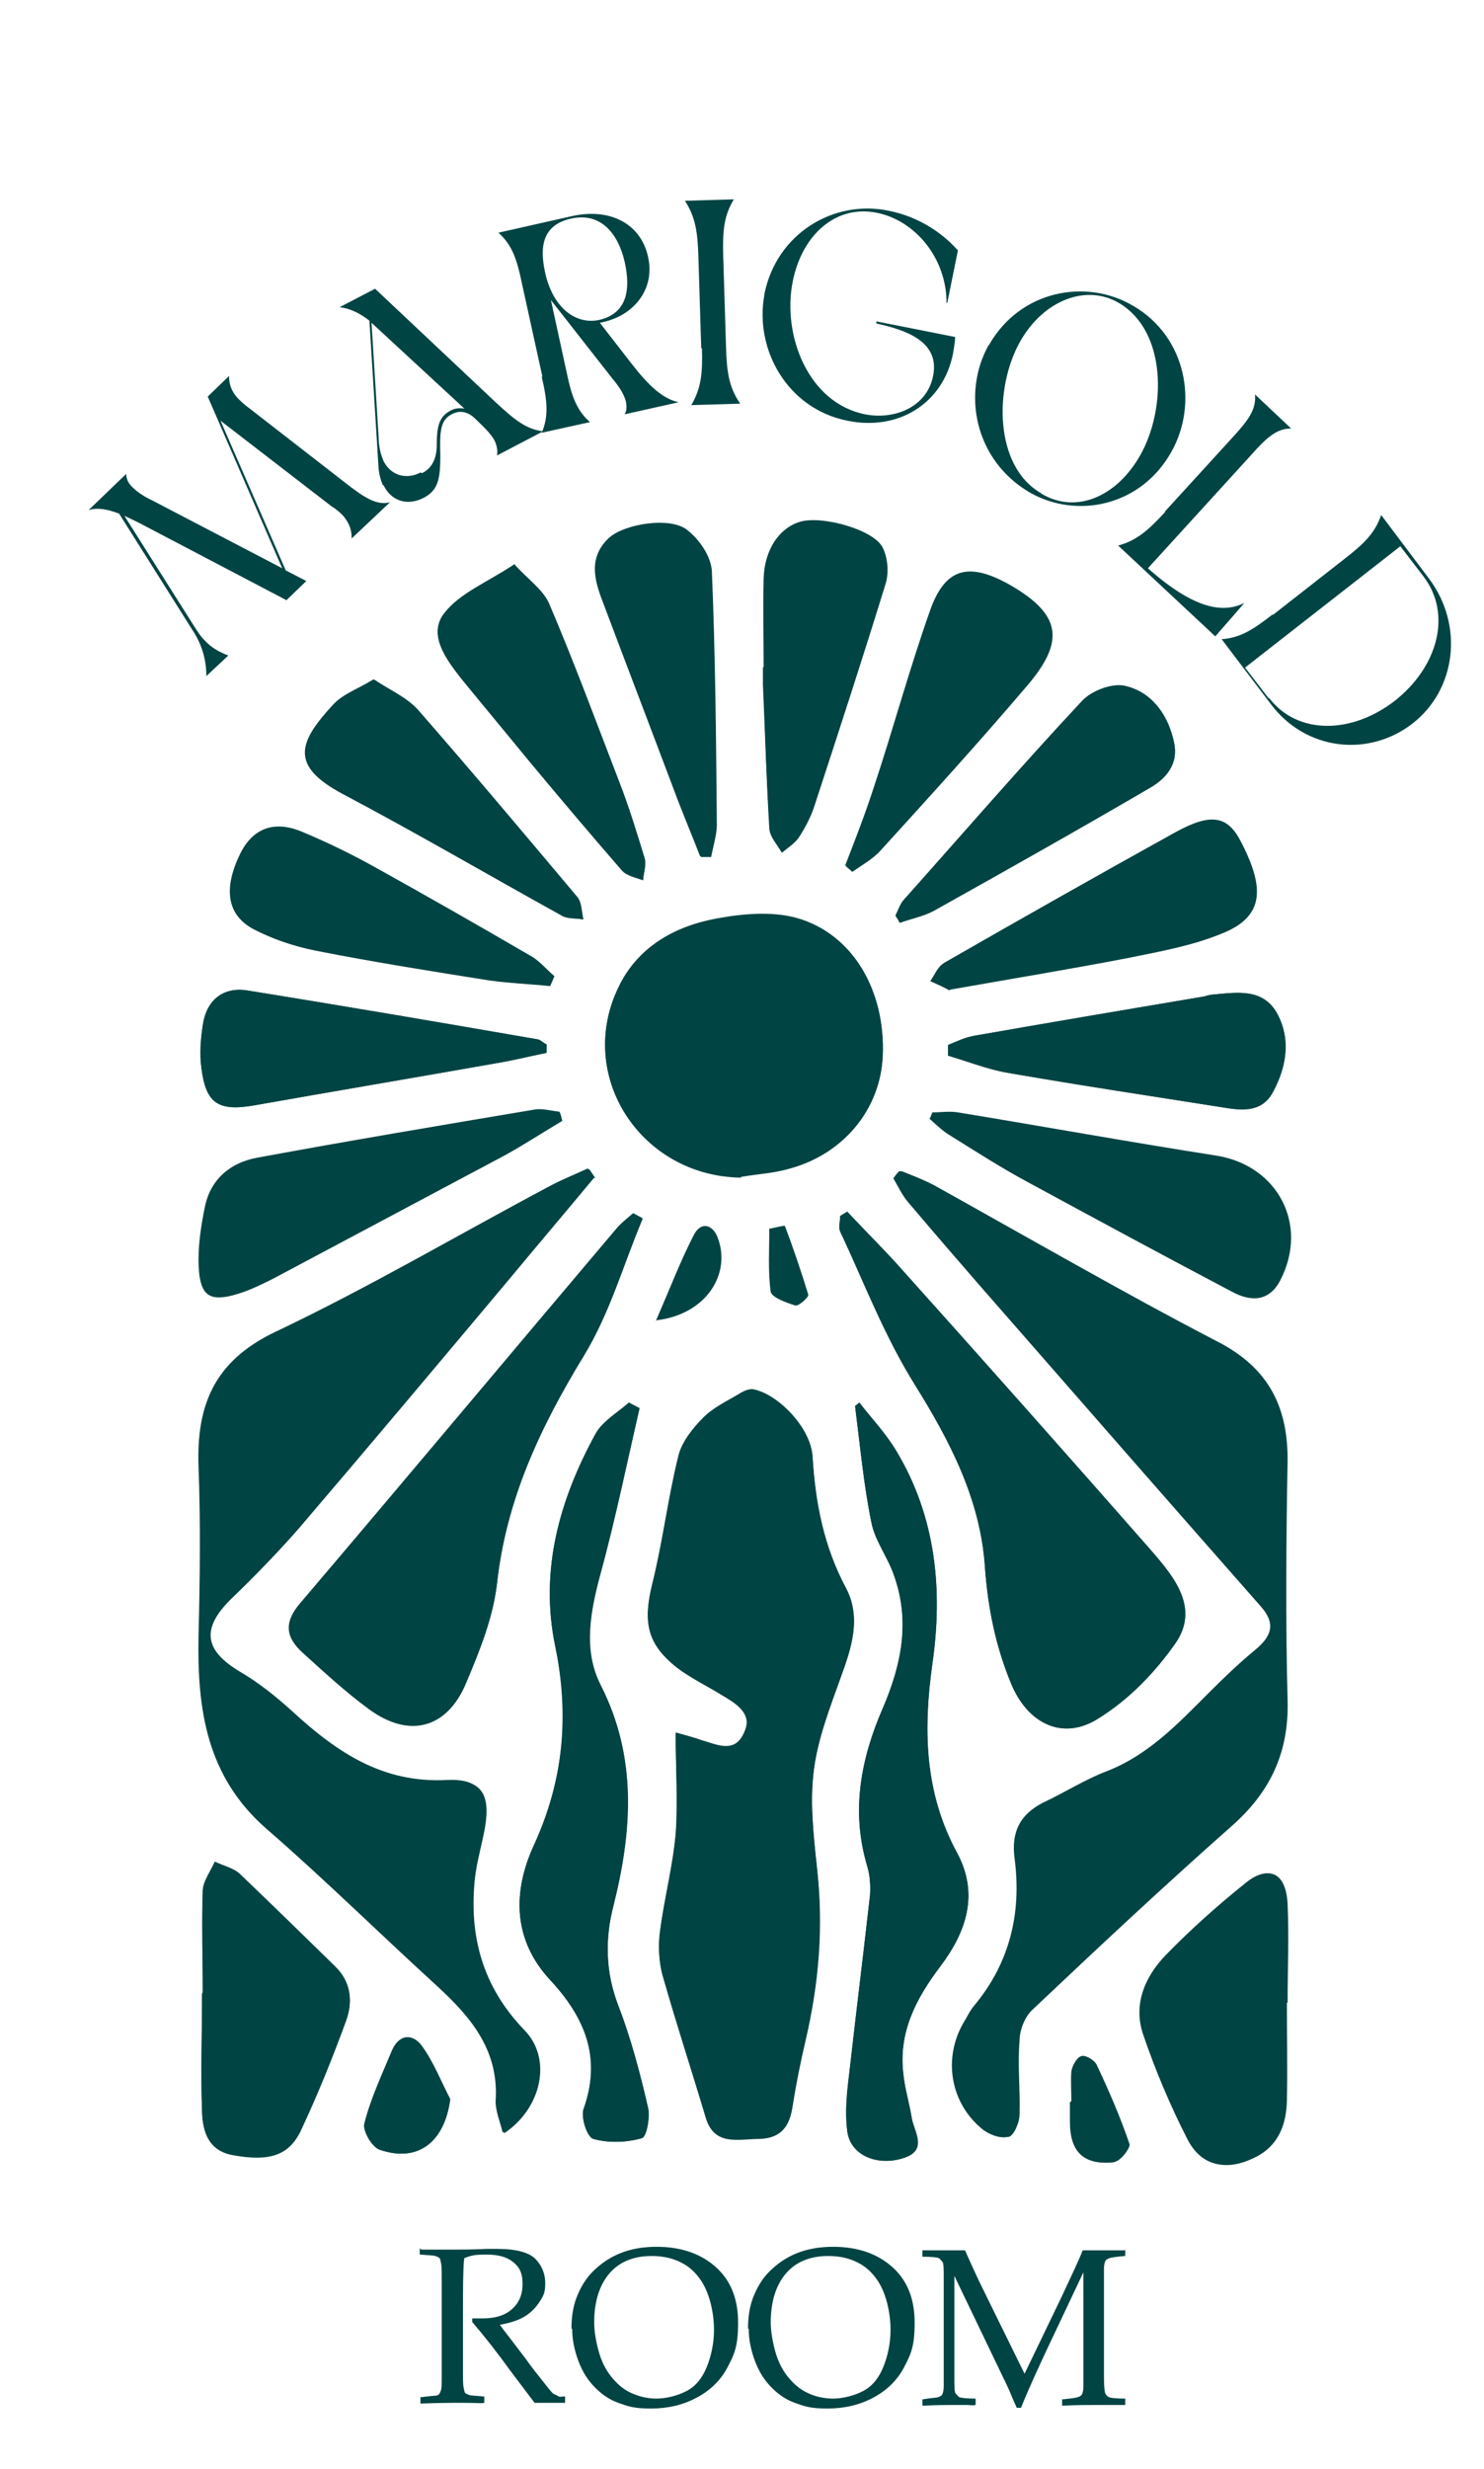 <svg viewBox="0 0 209.3 348" version="1.1" xmlns="http://www.w3.org/2000/svg" data-name="Layer 1" id="Layer_1">
  <defs>
    <style>
      .cls-1 {
        fill: #004443;
        stroke-width: 0px;
      }
    </style>
  </defs>
  <g>
    <path d="M83.8,166c-.3-.4-.6-.9-.9-1.3-1.7.8-3.5,1.5-5.2,2.4-13,6.9-25.7,14.4-39,20.7-8.5,4.1-11,10.3-10.7,18.9.3,8,.2,15.9,0,23.9-.2,10.3,1.1,19.8,9.6,27.2,8.2,7.1,16,14.8,24.1,22.2,4.8,4.4,8.7,9.1,8.2,16.2,0,1.4.6,2.8,1,4.4,5.2-3.4,6.7-10.5,2.9-14.5-6-6.2-7.8-13.4-7-21.6.2-2.4,1-4.6,1.4-7,.8-4.7-.5-6.8-5.1-6.6-9.2.5-15.8-4-22.1-9.8-2.2-2-4.5-3.9-7.1-5.4-5.4-3.2-5.8-6.4-1.1-10.8,3.2-3,6.3-6.1,9.1-9.5,10-11.7,19.9-23.6,29.9-35.4,3.9-4.7,7.9-9.4,11.8-14.1h0ZM127,165.1c-.2.3-.5.7-.8,1,.7,1.2,1.3,2.5,2.2,3.5,3.2,3.8,6.5,7.6,9.8,11.4,13.2,15.1,26.4,30.3,39.7,45.3,2.2,2.5,1.8,4.3-.6,6.2-2.3,1.9-4.4,3.9-6.5,6-4.4,4.4-8.6,8.8-14.6,11.2-3.1,1.2-5.9,3-8.9,4.4-3.4,1.6-4.5,4.2-4,7.9,1,7.7-.7,14.7-5.7,20.7-.6.7-1.1,1.6-1.5,2.4-2.8,5-1.9,11.2,2.5,14.9,1,.8,2.6,1.4,3.7,1.2.7-.2,1.5-2,1.5-3.2.1-3.5-.3-6.9,0-10.4,0-1.5.8-3.4,1.8-4.3,9.2-8.7,18.5-17.4,28-25.8,5.5-4.8,8.2-10.4,8-17.8-.3-11.3-.2-22.6,0-34,0-7.7-2.9-13-9.9-16.6-13.5-7-26.6-14.6-39.9-22-1.5-.8-3.1-1.4-4.6-2h0ZM95.3,244.4c0,5,.3,9.5,0,14-.4,4.6-1.6,9.1-2.2,13.7-.3,2-.2,4.1.3,6,1.9,6.8,4.1,13.4,6.1,20.1,1.3,4.3,4.6,3.2,7.6,3.1,3.1,0,4.3-1.8,4.7-4.7.4-3,1.1-6.1,1.8-9.1,1.9-8.1,2.5-16.2,1.6-24.5-.5-4.6-1-9.3-.4-13.8.6-4.4,2.3-8.7,3.8-13,1.5-4.1,2.9-8.3.7-12.4-3.1-5.8-4.3-12-4.7-18.5-.2-4-4.9-8.9-8.5-9.5-.6,0-1.3.3-1.9.7-1.7,1-3.6,1.9-5,3.3-1.5,1.5-3,3.4-3.5,5.3-1.5,6-2.2,12.1-3.7,18.1-1.3,5.3-.8,8.3,3.5,11.7,1.9,1.5,4.2,2.6,6.4,3.9,2.1,1.3,4.4,2.6,3,5.5-1.3,2.9-3.8,1.6-5.9,1-1.1-.4-2.3-.7-3.7-1.1h0ZM104.5,165.9c2.2-.4,4.5-.5,6.6-1.1,7.8-2,13.1-8.4,13.4-16,.4-9.1-4.2-17.2-12.1-19.3-3.6-1-7.8-.6-11.5.1-5.9,1.1-11,4-13.7,9.7-6,12.4,3.2,26.5,17.3,26.7h0ZM119.5,170.8c-.3.2-.6.4-1,.6,0,.8-.2,1.6,0,2.2,3.4,7.3,6.3,14.9,10.6,21.7,4.9,7.9,9.1,16,9.8,25.4.4,5.8,1.5,11.3,3.7,16.6,2.3,5.6,7.2,8.1,12.2,5,4.2-2.7,8.1-6.6,11-10.7,3.4-5-.2-9.3-3.4-13-11.5-13.1-23.1-26.2-34.8-39.2-2.6-2.9-5.4-5.7-8.1-8.6h0ZM90.6,171.8l-1.3-.7c-.8.7-1.6,1.3-2.3,2.1-14.9,17.6-29.7,35.2-44.6,52.8-2.1,2.5-2.2,4.6.1,6.8,3.1,2.8,6.1,5.6,9.5,8.1,5.7,4.2,11.1,2.8,13.8-3.8,1.9-4.5,3.7-9.2,4.3-13.9,1.3-11.8,6.1-22,12.2-32,3.6-5.9,5.6-12.9,8.3-19.3ZM121.2,197.7c-.2.2-.4.3-.6.5.7,5.5,1.2,11,2.3,16.4.5,2.6,2.4,4.9,3.2,7.5,2.3,6.5,1,12.6-1.6,18.7-3.1,7.2-4.5,14.5-2.2,22.2.4,1.3.5,2.9.4,4.2-.9,8-1.9,16-2.8,24-.3,3-.8,6.2-.4,9.2.4,3.3,4.2,5,7.9,3.8,3.5-1.1,1.5-3.6,1.2-5.6-.4-2.1-1-4.2-1.2-6.3-.7-5.9,1.8-10.6,5.2-15.1,3.7-4.9,5.5-10.2,2.4-16-4.6-8.5-4.8-17.3-3.5-26.7,1.5-10.4.5-20.7-5.1-30-1.5-2.4-3.5-4.5-5.2-6.8h0ZM90.2,198.5c-.5-.3-1-.5-1.5-.8-1.6,1.5-3.7,2.6-4.7,4.4-5.1,9.3-7.9,19.2-5.7,29.9,2,9.8,1.2,19-3,28.1-3,6.5-3,13.3,2.3,19,4.9,5.3,7.3,11,4.7,18.2-.4,1.2.5,4,1.4,4.2,2.1.6,4.6.5,6.8-.1.7-.2,1.2-3,.9-4.3-1.1-4.9-2.4-9.7-4.2-14.4-1.8-4.7-1.9-9.3-.7-14,2.7-10.6,3.4-21-1.8-31.2-2.5-5-1.4-10.4,0-15.7,2.1-7.7,3.7-15.5,5.5-23.3h0ZM181.4,282.3h0c0-4.6.1-9.3,0-13.9-.1-4.3-2.5-5.6-5.7-3-4,3.2-7.8,6.6-11.3,10.2-2.9,3-4.6,6.9-3.2,11.1,1.7,5,3.8,10,6.2,14.7,2,4,5.4,4.6,9.4,2.7,3.3-1.6,4.4-4.6,4.5-7.9.2-4.6,0-9.3,0-13.9h0ZM28.6,280.9h-.1c0,5.6-.2,11.2,0,16.7.1,2.7.9,5.4,4.4,6,5.1.9,7.9.1,9.5-3.4,2.4-5,4.4-10.2,6.4-15.5,1-2.7.7-5.4-1.6-7.6-4.4-4.3-8.8-8.6-13.3-12.9-.9-.9-2.4-1.2-3.6-1.8-.6,1.3-1.6,2.7-1.7,4-.2,4.8,0,9.5,0,14.3h0ZM79.3,158c-.1-.4-.2-.9-.4-1.3-1.1-.1-2.4-.5-3.5-.3-13.1,2.2-26.2,4.4-39.2,6.8-3.7.7-6.5,3-7.3,6.9-.5,2.4-.9,5-.9,7.4,0,5.2,1.4,6.1,6.3,4.4,1.4-.5,2.9-1.2,4.2-1.9,10.9-5.8,21.8-11.5,32.7-17.4,2.7-1.5,5.3-3.2,8-4.8h0ZM131.5,156.8c-.1.3-.2.6-.4.9.8.7,1.6,1.5,2.5,2.1,3.7,2.3,7.4,4.7,11.3,6.8,9.6,5.2,19.2,10.4,28.9,15.5,2.6,1.4,5.2,1.4,6.7-1.6,4-7.8-.4-16.1-9-17.5-12.2-1.9-24.3-4.1-36.5-6.1-1.2-.2-2.4,0-3.6,0h0ZM107.7,94.1h0c0,.8,0,1.7,0,2.5.2,6.8.4,13.6.9,20.3,0,1.1,1.1,2.2,1.7,3.3.8-.7,1.8-1.3,2.4-2.2.9-1.4,1.7-2.9,2.2-4.5,3.4-10.4,6.8-20.8,10-31.2.5-1.6.3-3.7-.4-5.1-1.2-2.4-8.2-4.4-11.4-3.6-3,.7-5.2,3.9-5.3,8.1-.1,4.2,0,8.3,0,12.5h0ZM72.6,79.6c-3.9,2.6-7.8,4.1-10,7-2.2,2.9.3,6.3,2.4,9,3.1,3.8,6.2,7.5,9.3,11.3,4.4,5.3,8.9,10.6,13.4,15.8.7.8,2,1,3,1.4,0-1,.5-2.2.2-3.1-1.1-3.6-2.2-7.3-3.6-10.8-3.2-8.3-6.3-16.7-9.8-24.9-.8-1.9-2.9-3.3-4.9-5.6h0ZM119.2,122c.3.3.7.6,1,.9,1.3-.9,2.7-1.7,3.8-2.8,7.1-7.8,14.2-15.6,21-23.6,5.4-6.4,4.5-10.1-2.9-14.1-5.3-2.9-8.6-2.1-10.7,3.5-3.1,8.3-5.4,16.9-8.1,25.4-1.2,3.7-2.7,7.2-4,10.9ZM134,139.5c8.5-1.5,17-2.9,25.3-4.5,4.4-.9,8.9-1.7,13-3.4,5.6-2.2,6.2-5.9,2.7-12.7-1.9-3.8-4.2-4.3-9.3-1.5-10.9,6-21.8,12.2-32.6,18.4-.9.5-1.3,1.7-1.9,2.5.9.4,1.8.8,2.7,1.3h0ZM77.6,139c.2-.5.4-.9.6-1.4-1.2-1-2.2-2.3-3.6-3-7.2-4.2-14.4-8.3-21.6-12.3-3.4-1.9-6.9-3.6-10.5-5.1-3.9-1.6-6.9-.4-8.6,3.2-2.3,4.9-1.8,8.6,2,10.5,2.7,1.4,5.7,2.4,8.7,3,8.1,1.6,16.3,2.9,24.5,4.2,2.8.5,5.7.6,8.6.8h0ZM133.7,147.3v1.5c2.8.8,5.5,1.9,8.3,2.4,10.2,1.8,20.4,3.3,30.5,4.9,2.6.4,5.4.6,7-2.1,1.9-3.5,2.6-7.3.7-11-2-3.8-5.8-3.1-9.2-2.8-.5,0-.9.2-1.4.3-10.8,1.8-21.5,3.7-32.2,5.5-1.3.2-2.5.8-3.7,1.3h0ZM52.7,95.8c-2.1,1.3-4.3,2.1-5.6,3.5-4.9,5.3-6.2,8.6,1.3,12.6,10.4,5.5,20.5,11.4,30.8,17.1.9.5,2,.4,3.1.6-.3-1.1-.2-2.4-.9-3.2-7.4-8.8-14.8-17.6-22.4-26.3-1.6-1.8-4-2.8-6.2-4.3h0ZM77.1,148.4v-1.2c-.5-.2-.9-.6-1.3-.7-13.7-2.3-27.3-4.7-41-6.9-3.4-.5-5.7,1.4-6.2,4.9-.3,2-.5,4-.2,6,.6,5.1,2.4,6.2,7.5,5.3,11.3-2,22.6-3.9,33.9-5.9,2.5-.4,4.9-1,7.3-1.5h0ZM98.8,120.7c.5,0,1,0,1.4,0,.3-1.5.8-3.1.8-4.6-.1-11.9-.2-23.8-.7-35.7,0-2-1.7-4.4-3.4-5.7-2.3-1.9-8.9-.9-11.1,1.2-2.8,2.7-2,5.8-.8,8.9,3.5,9.3,7.1,18.7,10.6,28,1,2.6,2.1,5.2,3.1,7.8h0ZM126.3,129.1c.2.3.4.6.6,1,1.6-.6,3.3-.9,4.8-1.7,10.2-5.7,20.5-11.5,30.6-17.4,2.2-1.3,3.9-3.3,3.3-6.2-.8-3.8-3.1-7-6.8-8-1.8-.4-4.8.7-6.2,2.1-8.6,9.2-16.9,18.7-25.2,28.1-.5.6-.8,1.4-1.1,2.1h0ZM63.5,295.9c-1.3-2.5-2.4-5.2-4-7.5-1.2-1.7-3.2-1.6-4.2.6-1.4,3.4-3,6.7-3.9,10.3-.3,1,1.1,3.3,2.1,3.7,5.4,1.9,9.2-1,10-7.1h0ZM151.1,296.2h0v2.8c0,4.3,1.8,6.1,6.1,5.7.8,0,2.3-2,2.1-2.5-1.3-3.8-2.9-7.5-4.6-11.1-.3-.7-1.5-1.4-2.1-1.3-.6.1-1.2,1.3-1.3,2.1-.2,1.4,0,2.8,0,4.2ZM92.6,186.1c6.9-.8,10.5-6.5,8.5-11.6-.7-1.8-2.3-2.2-3.2-.5-1.9,3.7-3.4,7.6-5.4,12.2h0ZM110.6,172.8c-.7.1-1.3.3-2,.4,0,3-.2,6,.2,8.9.1.8,2.1,1.5,3.4,1.9.5.1,1.9-1.2,1.8-1.5-1-3.3-2.1-6.5-3.3-9.7h0Z" class="cls-1"></path>
    <path d="M83.8,166c-3.9,4.7-7.9,9.4-11.8,14.1-9.9,11.8-19.9,23.7-29.9,35.4-2.9,3.3-6,6.5-9.1,9.5-4.7,4.4-4.4,7.6,1.1,10.8,2.5,1.5,4.9,3.4,7.1,5.4,6.3,5.8,12.9,10.3,22.1,9.8,4.6-.2,5.9,1.9,5.1,6.6-.4,2.3-1.1,4.6-1.4,7-.9,8.2,1,15.4,7,21.6,3.9,4,2.4,11-2.9,14.5-.4-1.6-1.1-3-1-4.4.4-7.1-3.4-11.8-8.2-16.2-8.1-7.3-15.9-15-24.1-22.2-8.5-7.3-9.8-16.9-9.6-27.2.2-8,.2-15.9,0-23.9-.3-8.7,2.2-14.9,10.7-18.9,13.2-6.3,26-13.8,39-20.7,1.7-.9,3.5-1.6,5.2-2.4.3.4.6.9.9,1.3h0Z" class="cls-1"></path>
    <path d="M127,165.1c1.5.7,3.2,1.2,4.6,2,13.3,7.3,26.5,14.9,39.9,22,7,3.6,10,8.9,9.9,16.6-.1,11.3-.2,22.6,0,34,.2,7.4-2.5,13-8,17.8-9.5,8.4-18.8,17.1-28,25.8-1,1-1.7,2.8-1.8,4.3-.2,3.4.2,6.9,0,10.4,0,1.1-.8,3-1.5,3.2-1.1.3-2.8-.4-3.7-1.2-4.4-3.7-5.4-9.9-2.5-14.9.5-.8.9-1.7,1.5-2.4,5-6,6.7-13,5.7-20.7-.5-3.7.7-6.2,4-7.9,3-1.4,5.8-3.2,8.9-4.4,6-2.3,10.2-6.8,14.6-11.2,2.1-2.1,4.2-4.1,6.5-6,2.4-2,2.8-3.8.6-6.2-13.3-15.1-26.5-30.2-39.7-45.3-3.3-3.8-6.5-7.5-9.8-11.4-.9-1-1.5-2.3-2.2-3.5.2-.3.5-.7.8-1h0Z" class="cls-1"></path>
    <path d="M95.3,244.4c1.4.4,2.5.7,3.7,1.1,2.1.7,4.6,1.9,5.9-1,1.4-2.9-1-4.3-3-5.5-2.1-1.3-4.4-2.4-6.4-3.9-4.3-3.4-4.8-6.4-3.5-11.7,1.5-6,2.2-12.1,3.7-18.1.5-2,2-3.8,3.5-5.3,1.4-1.4,3.3-2.3,5-3.3.6-.3,1.3-.8,1.9-.7,3.6.5,8.3,5.5,8.5,9.5.4,6.5,1.5,12.7,4.7,18.5,2.2,4.1.8,8.3-.7,12.4-1.5,4.2-3.2,8.5-3.8,13-.6,4.5-.1,9.2.4,13.8,1,8.3.3,16.4-1.6,24.5-.7,3-1.3,6-1.8,9.1-.4,2.9-1.6,4.6-4.7,4.7-3,0-6.4,1.1-7.6-3.1-2-6.7-4.2-13.4-6.1-20.1-.5-1.9-.5-4-.3-6,.6-4.6,1.8-9.1,2.2-13.7.4-4.4,0-8.9,0-14h0Z" class="cls-1"></path>
    <path d="M104.5,165.9c-14-.2-23.3-14.2-17.3-26.7,2.7-5.7,7.9-8.6,13.7-9.7,3.7-.7,7.9-1.1,11.5-.1,7.8,2.2,12.4,10.2,12.1,19.3-.3,7.6-5.6,14-13.4,16-2.2.6-4.4.7-6.6,1.1h0Z" class="cls-1"></path>
    <path d="M119.5,170.8c2.7,2.9,5.5,5.6,8.1,8.6,11.6,13,23.3,26.1,34.8,39.2,3.2,3.7,6.8,8.1,3.4,13-2.9,4.2-6.7,8.1-11,10.7-5,3.1-9.9.6-12.2-5-2.2-5.3-3.3-10.8-3.7-16.6-.6-9.3-4.8-17.4-9.8-25.4-4.2-6.8-7.1-14.4-10.6-21.7-.3-.6,0-1.5,0-2.2.3-.2.6-.4,1-.6h0Z" class="cls-1"></path>
    <path d="M90.6,171.8c-2.7,6.5-4.6,13.4-8.3,19.3-6.2,10-10.9,20.2-12.2,32-.5,4.8-2.4,9.5-4.3,13.9-2.7,6.6-8.1,8-13.8,3.8-3.3-2.5-6.4-5.3-9.5-8.1-2.4-2.1-2.3-4.3-.1-6.8,14.9-17.5,29.7-35.2,44.6-52.8.7-.8,1.5-1.4,2.3-2.1l1.3.7h0Z" class="cls-1"></path>
    <path d="M121.2,197.7c1.8,2.3,3.8,4.4,5.2,6.8,5.6,9.3,6.6,19.6,5.1,30-1.3,9.3-1.2,18.2,3.5,26.7,3.1,5.8,1.3,11.1-2.4,16-3.4,4.5-5.9,9.3-5.2,15.1.2,2.1.9,4.2,1.2,6.3.4,2,2.3,4.5-1.2,5.6-3.7,1.2-7.5-.4-7.9-3.8-.4-3,0-6.1.4-9.2.9-8,1.9-16,2.8-24,.1-1.4,0-2.9-.4-4.2-2.3-7.7-.9-15.1,2.2-22.2,2.7-6.1,3.9-12.3,1.6-18.7-.9-2.6-2.7-4.9-3.2-7.5-1.1-5.4-1.6-10.9-2.3-16.4.2-.2.4-.3.6-.5h0Z" class="cls-1"></path>
    <path d="M90.2,198.5c-1.8,7.8-3.4,15.6-5.5,23.3-1.5,5.3-2.6,10.6,0,15.7,5.2,10.2,4.4,20.6,1.8,31.2-1.2,4.7-1.1,9.3.7,14,1.8,4.6,3,9.5,4.2,14.4.3,1.4-.2,4.2-.9,4.3-2.1.6-4.6.7-6.8.1-.8-.2-1.8-3-1.4-4.2,2.6-7.3.2-13-4.7-18.2-5.3-5.7-5.3-12.5-2.3-19,4.2-9.2,5.1-18.4,3-28.1-2.2-10.6.6-20.6,5.7-29.9,1-1.8,3.1-3,4.7-4.4.5.3,1,.5,1.5.8h0Z" class="cls-1"></path>
    <path d="M181.5,282.3c0,4.6.1,9.3,0,13.9-.1,3.3-1.2,6.3-4.5,7.9-4,2-7.4,1.3-9.4-2.7-2.4-4.7-4.5-9.7-6.2-14.7-1.4-4.2.2-8.1,3.2-11.1,3.5-3.6,7.3-7.1,11.3-10.2,3.2-2.6,5.5-1.3,5.7,3,.2,4.6,0,9.3,0,13.9h0Z" class="cls-1"></path>
    <path d="M28.6,280.9c0-4.8-.1-9.5,0-14.3,0-1.4,1.1-2.7,1.7-4,1.2.6,2.7.9,3.6,1.8,4.5,4.2,8.8,8.6,13.3,12.9,2.3,2.2,2.6,4.9,1.6,7.6-1.9,5.2-4,10.4-6.4,15.5-1.7,3.5-4.5,4.3-9.5,3.4-3.5-.6-4.3-3.3-4.4-6-.2-5.6,0-11.1,0-16.7h.1Z" class="cls-1"></path>
    <path d="M79.3,158c-2.7,1.6-5.3,3.3-8,4.8-10.9,5.8-21.8,11.6-32.7,17.4-1.4.7-2.8,1.4-4.2,1.9-4.9,1.7-6.4.8-6.3-4.4,0-2.5.4-5,.9-7.4.8-4,3.6-6.2,7.3-6.9,13.1-2.4,26.1-4.6,39.2-6.8,1.1-.2,2.3.2,3.5.3.1.4.2.9.4,1.3h0Z" class="cls-1"></path>
    <path d="M131.5,156.8c1.2,0,2.4-.2,3.6,0,12.2,2,24.3,4.2,36.5,6.1,8.6,1.4,13,9.7,9,17.5-1.5,3-4.1,3-6.7,1.6-9.6-5.1-19.3-10.3-28.9-15.5-3.9-2.1-7.5-4.5-11.3-6.8-.9-.6-1.6-1.4-2.5-2.1.1-.3.2-.6.4-.9h0Z" class="cls-1"></path>
    <path d="M107.7,94.1c0-4.2-.1-8.3,0-12.5.1-4.2,2.3-7.3,5.3-8.1,3.2-.8,10.2,1.2,11.4,3.6.7,1.4.8,3.6.4,5.1-3.2,10.4-6.6,20.8-10,31.2-.5,1.6-1.3,3.1-2.2,4.5-.6.9-1.6,1.5-2.4,2.2-.6-1.1-1.6-2.1-1.7-3.3-.4-6.8-.6-13.6-.9-20.3,0-.8,0-1.7,0-2.5h0Z" class="cls-1"></path>
    <path d="M72.6,79.6c2,2.2,4.1,3.6,4.9,5.6,3.5,8.2,6.6,16.6,9.8,24.9,1.4,3.6,2.5,7.2,3.6,10.8.3.9-.1,2.1-.2,3.1-1-.5-2.3-.7-3-1.4-4.5-5.2-9-10.5-13.4-15.8-3.1-3.7-6.2-7.5-9.3-11.3-2.2-2.7-4.6-6.1-2.4-9,2.2-2.9,6.1-4.4,10-7h0Z" class="cls-1"></path>
    <path d="M119.2,122c1.4-3.6,2.8-7.2,4-10.9,2.8-8.4,5.1-17,8.1-25.4,2.1-5.6,5.3-6.4,10.7-3.5,7.4,4.1,8.3,7.8,2.9,14.1-6.8,8-13.9,15.8-21,23.6-1,1.1-2.5,1.9-3.8,2.8-.3-.3-.7-.6-1-.9Z" class="cls-1"></path>
    <path d="M134,139.5c-.9-.4-1.8-.9-2.7-1.3.6-.9,1.1-2,1.9-2.5,10.8-6.2,21.6-12.3,32.6-18.4,5.1-2.8,7.4-2.3,9.3,1.5,3.5,6.8,2.9,10.5-2.7,12.7-4.1,1.7-8.6,2.5-13,3.4-8.4,1.6-16.8,3-25.3,4.5h0Z" class="cls-1"></path>
    <path d="M77.6,139c-2.9-.3-5.7-.4-8.6-.8-8.2-1.3-16.4-2.6-24.5-4.2-3-.6-6-1.6-8.7-3-3.8-2-4.3-5.7-2-10.5,1.7-3.6,4.7-4.9,8.6-3.2,3.6,1.5,7.1,3.3,10.5,5.1,7.3,4,14.5,8.1,21.6,12.3,1.3.8,2.4,2,3.6,3-.2.5-.4.9-.6,1.4h0Z" class="cls-1"></path>
    <path d="M133.7,147.3c1.2-.4,2.4-1,3.7-1.3,10.7-1.9,21.5-3.7,32.2-5.5.5,0,.9-.2,1.4-.3,3.4-.3,7.2-1,9.2,2.8,1.9,3.6,1.2,7.5-.7,11-1.5,2.8-4.3,2.6-7,2.1-10.2-1.6-20.4-3.2-30.5-4.9-2.8-.5-5.6-1.6-8.3-2.4v-1.5h0Z" class="cls-1"></path>
    <path d="M52.7,95.8c2.3,1.5,4.7,2.5,6.2,4.3,7.6,8.6,15,17.5,22.4,26.3.6.8.6,2.1.9,3.2-1-.2-2.2,0-3.1-.6-10.3-5.7-20.4-11.6-30.8-17.1-7.5-4-6.2-7.3-1.3-12.6,1.4-1.5,3.5-2.2,5.6-3.5h0Z" class="cls-1"></path>
    <path d="M77.1,148.4c-2.5.5-4.9,1.1-7.3,1.5-11.3,2-22.6,3.9-33.9,5.9-5.1.9-6.8-.3-7.5-5.3-.2-2-.1-4,.2-6,.5-3.4,2.8-5.4,6.2-4.9,13.7,2.2,27.3,4.5,41,6.9.4,0,.8.5,1.2.7v1.2c.1,0,.1,0,.1,0Z" class="cls-1"></path>
    <path d="M98.8,120.7c-1-2.6-2.1-5.2-3.1-7.8-3.5-9.3-7.1-18.7-10.6-28-1.2-3.1-2-6.2.8-8.9,2.2-2.1,8.8-3.1,11.1-1.2,1.6,1.3,3.3,3.7,3.4,5.7.5,11.9.6,23.8.7,35.7,0,1.5-.5,3-.8,4.6-.5,0-1,0-1.4,0h0Z" class="cls-1"></path>
    <path d="M126.3,129c.4-.7.6-1.5,1.1-2.1,8.4-9.4,16.6-18.9,25.2-28.1,1.4-1.5,4.4-2.6,6.2-2.1,3.7.9,6,4.1,6.8,8,.6,2.9-1.1,4.9-3.3,6.2-10.2,5.9-20.4,11.6-30.6,17.3-1.5.8-3.2,1.1-4.8,1.7-.2-.3-.4-.6-.6-1h0Z" class="cls-1"></path>
    <path d="M63.5,295.9c-.8,6-4.6,9-10,7.1-1.1-.4-2.4-2.7-2.1-3.7.9-3.5,2.5-6.9,3.9-10.3,1-2.3,2.9-2.4,4.2-.6,1.7,2.3,2.7,5,4,7.5h0Z" class="cls-1"></path>
    <path d="M151.1,296.2c0-1.4-.1-2.9,0-4.2.1-.8.8-2,1.3-2.1.6-.1,1.8.6,2.1,1.3,1.7,3.6,3.3,7.3,4.6,11.1.2.6-1.3,2.4-2.1,2.5-4.2.4-6.1-1.5-6.1-5.7v-2.8h0Z" class="cls-1"></path>
    <path d="M92.6,186.1c2-4.6,3.4-8.5,5.4-12.2.9-1.7,2.5-1.3,3.2.5,2,5.1-1.6,10.9-8.5,11.6h0Z" class="cls-1"></path>
    <path d="M110.6,172.8c1.1,3.2,2.3,6.4,3.3,9.7.1.3-1.3,1.7-1.8,1.5-1.2-.4-3.2-1.1-3.4-1.9-.4-2.9-.2-5.9-.2-8.9.7-.1,1.3-.3,2-.4h0Z" class="cls-1"></path>
  </g>
  <g>
    <path d="M59.4,317.1h.1c1.9,0,3.4,0,4.4,0s2.7,0,4.7-.1c.7,0,1.3,0,1.6,0,2.6,0,4.4.5,5.3,1.4s1.4,2.1,1.4,3.4-.2,1.7-.7,2.5c-.5.8-1.1,1.5-2,2.1-.9.6-2.1,1-3.7,1.3.3.4.8,1.1,1.6,2.1l2.2,2.9c.7,1,1.5,2,2.3,3s1.3,1.7,1.6,1.8.4.2.6.3.4,0,.8,0h.1v.9h-.1c-.5,0-1.1,0-1.8,0s-1.5,0-2.4,0c-.7-.9-1.8-2.4-3.4-4.5-1.8-2.5-3.6-4.8-5.4-6.9v-.5c.7,0,1.1,0,1.4,0,1.8,0,3.2-.4,4.2-1.3,1-.9,1.5-2,1.5-3.6s-.5-2.4-1.4-3.1-2.1-1-3.7-1-2.1.1-3.1.5c-.1.2-.2,2.2-.2,5.8v10.2c0,1.2,0,1.9.1,2.3s.1.6.2.7.3.2.6.3,1,.1,2,.2h.1v.9h-.1c0,.1-1,0-2.7,0-.7,0-1.3,0-1.7,0s-1.8,0-4.4.1h-.1v-.9h.1c1-.1,1.6-.2,1.9-.2s.5-.1.6-.2.2-.3.3-.6.1-1,.1-2.1v-3.3s0-7.2,0-7.2v-3c0-1.2,0-1.9-.1-2.3s-.1-.6-.2-.7-.3-.2-.6-.3-1-.1-2.1-.2h-.1v-.9h0Z" class="cls-1"></path>
    <path d="M80.6,328.2c0-1.5.2-3,.7-4.3s1.2-2.6,2.3-3.7c1.1-1.1,2.4-2,3.9-2.6,1.5-.6,3.2-.9,5.1-.9,3.5,0,6.3,1,8.4,2.9,2.1,1.9,3.1,4.5,3.1,7.8s-.5,4.4-1.5,6.3-2.5,3.3-4.4,4.3-4,1.5-6.4,1.5-3.2-.3-4.6-.8-2.6-1.4-3.6-2.5c-1-1.1-1.7-2.4-2.2-3.9-.5-1.5-.7-2.8-.7-4h0ZM83.8,327.2c0,1.3.2,2.6.6,4.1s1,2.7,1.8,3.7,1.7,1.8,2.8,2.3,2.3.8,3.6.8,3-.4,4.3-1.1,2.2-1.9,2.8-3.4,1-3.3,1-5.2-.4-4-1.1-5.6-1.8-2.9-3.2-3.7c-1.4-.8-2.9-1.1-4.5-1.1-2.5,0-4.5.8-5.9,2.4s-2.2,3.9-2.2,7h0Z" class="cls-1"></path>
    <path d="M105.5,328.2c0-1.5.2-3,.7-4.3s1.2-2.6,2.3-3.7c1.1-1.1,2.4-2,3.9-2.6,1.5-.6,3.2-.9,5.1-.9,3.5,0,6.3,1,8.4,2.9,2.1,1.9,3.1,4.5,3.1,7.8s-.5,4.4-1.5,6.3-2.5,3.3-4.4,4.3-4,1.5-6.4,1.5-3.2-.3-4.6-.8-2.6-1.4-3.6-2.5-1.7-2.4-2.2-3.9-.7-2.8-.7-4h0ZM108.7,327.2c0,1.3.2,2.6.6,4.1s1,2.7,1.8,3.7,1.7,1.8,2.8,2.3c1,.5,2.3.8,3.6.8s3-.4,4.3-1.1,2.2-1.9,2.8-3.4,1-3.3,1-5.2-.4-4-1.1-5.6-1.8-2.9-3.2-3.7c-1.4-.8-2.9-1.1-4.5-1.1-2.5,0-4.5.8-5.9,2.4s-2.2,3.9-2.2,7h0Z" class="cls-1"></path>
    <path d="M158.6,317.1h.1v.9h-.1c-1.1.1-1.8.2-2.1.3s-.5.2-.6.4-.2.6-.2,1.1,0,2.1,0,4.7v7.1c0,1,0,2.2,0,3.5s.1,2.1.2,2.3.3.4.5.5,1,.2,2.2.2h.1v.9h-.1c-1.7,0-3.1,0-4.4,0s-2.3,0-4.3.1h-.1v-.9h.1c1.1-.1,1.8-.2,2.1-.3s.5-.2.6-.4.2-.6.2-1.1c0-.6,0-2.1,0-4.7v-11.4l-5.3,11.2c-1.3,2.8-2.5,5.4-3.5,7.9h-.6c-.6-1.3-1-2.4-1.4-3.2l-7.4-15.4v10.8c0,1,0,2.2,0,3.5s0,2.1.2,2.3.3.4.5.5,1,.2,2.2.2h.1v.9h-.1c0,.1-1,0-1,0-1,0-1.9,0-2.6,0s-1.6,0-3.7.1h-.1v-.9h.1c1.1-.2,1.8-.2,2.1-.3s.5-.2.6-.4.2-.6.2-1.1,0-2.1,0-4.8v-7.1c0-.9,0-2.1,0-3.4s0-2.1-.2-2.3-.3-.4-.5-.5-1-.2-2.2-.2h-.1v-.9h.1c.7,0,1.7,0,2.9,0s2.1,0,3,0c.9,2,1.7,3.8,2.5,5.4l5.9,12,5.3-11c1.4-3,2.4-5.1,2.9-6.4,1,0,2,0,2.9,0s1.9,0,3.1,0h0Z" class="cls-1"></path>
  </g>
  <g>
    <path d="M17.6,72.8l9.8,15.5c.5.8.9,1.4,1.4,1.9,1,1.1,2.1,1.7,3.4,2.2l-3.1,2.9c0-2.3-.6-4.4-1.9-6.4l-10.4-16.5c-1.6-.6-3-.9-4.3-.5h0c0,0,5.3-5.1,5.3-5.1,0,.7.3,1.3.8,1.8.6.6,1.5,1.3,2.8,1.9l18.4,9.6-10.5-24.2,3-2.9c0,1.1.3,2.1,1.2,3.1.4.4.9.9,1.6,1.4l13.4,10.4c2.8,2.2,4.6,3.4,6.5,2.9h0c0,0-5.4,5.1-5.4,5.1,0-1.2-.3-2.1-1.2-3.2-.4-.4-.9-.9-1.6-1.3l-15.7-12.1,9.2,21.1,2.9,1.5-2.8,2.7-20.6-10.8c-.8-.4-1.6-.8-2.3-1.1h0Z" class="cls-1"></path>
    <path d="M54,68.4c-.3-.7-.5-1.4-.6-2.3l-1.3-20.9c-1.3-1-2.6-1.7-4.2-1.9l5-2.6,17,16c2.7,2.5,4.3,3.8,6.7,4.1l-6.5,3.4c.1-.7,0-1.3-.3-2-.4-.8-1.1-1.6-2.9-3.3-1-.9-2.1-1.1-3.2-.5-1.6.8-1.7,2.5-1.6,5.7,0,3.2-.2,5-2.4,6.1-2.4,1.2-4.6.3-5.6-1.8h0ZM59.5,66.7c1.3-.6,2.1-1.9,2.1-4,0-3,.5-4,1.9-4.8.7-.4,1.4-.4,2-.3l-13.1-12.1,1,16.1c0,1.3.3,2.5.7,3.4,1.3,2.5,3.8,2.4,5.2,1.6h0Z" class="cls-1"></path>
    <path d="M76.5,53.1l-2.9-13.2c-.7-3.4-1.4-5.4-3.3-7.1l10.2-2.3c5.6-1.3,9.9,1.1,10.9,5.7,1,4.5-1.9,7.8-5.3,8.9-.5.2-1,.3-1.5.4l4.5,5.8c2.5,3.2,4.4,4.9,6.6,5.4l-7.6,1.7c.3-.5.3-1.1.2-1.7-.2-.9-.8-2-1.9-3.3l-8.7-11.1,2.2,10.1c.7,3.4,1.4,5.4,3.3,7.1l-6.8,1.5c1-2.3.8-4.5,0-7.9h0ZM84.5,45.1c3.9-.9,4.5-4.2,3.6-8.2-.9-3.9-3.3-7-7.5-6.1-4.2.9-4.5,4.1-3.7,7.7,1.1,4.9,4.3,7.3,7.6,6.6Z" class="cls-1"></path>
    <path d="M98.9,49.1l-.4-12.9c-.1-3.4-.4-5.6-1.9-7.9l6.9-.2c-1.4,2.3-1.6,4.4-1.5,8l.4,12.9c.1,3.4.4,5.6,2,7.9l-6.9.2c1.4-2.4,1.6-4.5,1.5-8h0Z" class="cls-1"></path>
    <path d="M107.8,41.5c1.7-8.6,9.8-13.4,17.5-11.8,4.1.8,7.5,3,9.8,5.6l-1.5,7.4h-.1c0-6.3-4.4-11.6-9.8-12.7-5.8-1.2-10.6,3.1-11.9,9.7-1.5,7.6,2.2,17.1,10.2,18.7,4,.8,8.7-.9,9.6-5.4,1-4.9-3.9-6.5-8-7.4v-.3s11.1,2.2,11.1,2.2c0,.8-.2,1.7-.3,2.4-1.4,6.9-7.6,10.9-14.9,9.4-8.5-1.7-13.1-10.1-11.7-17.7h0Z" class="cls-1"></path>
    <path d="M139.5,48.6c4.4-7.7,13.7-9.4,20.3-5.5,7.6,4.4,9.2,13.9,5.4,20.6-4.3,7.7-13.4,9.5-20,5.7-7.8-4.6-9.5-14-5.8-20.7h0ZM146.9,69.6c4.9,2.9,10.6.4,13.9-5.4,3.7-6.5,3.8-17.5-3-21.5-4.6-2.7-10.6-.4-13.9,5.4-3.7,6.5-3.7,17.6,2.9,21.4h0Z" class="cls-1"></path>
    <path d="M164.3,72.1l9.5-10.4c2.3-2.5,3.4-4,3.2-6.1l5.1,4.8c-2,0-3.4,1.2-5.7,3.8l-14.5,15.9c7.2,6.4,11.1,6.1,13.6,4.9h0c0,0-4.1,4.7-4.1,4.7l-13.7-12.8c2.6-.7,4.2-2.1,6.6-4.7h0Z" class="cls-1"></path>
    <path d="M179.5,86.7l10.1-7.9c2.7-2.1,4.3-3.6,5.2-6.2l6.7,8.9c5,6.6,3.9,15.7-2.3,20.5-6.2,4.8-15.1,3.8-20-2.8l-6.9-9.1c2.7-.2,4.5-1.4,7.2-3.5h0ZM179,98.4c4,5.2,11.6,5.1,17.7.4,6.1-4.8,8.1-12.2,4.1-17.5l-3.3-4.3-21.9,17.1,3.3,4.3Z" class="cls-1"></path>
  </g>
</svg>